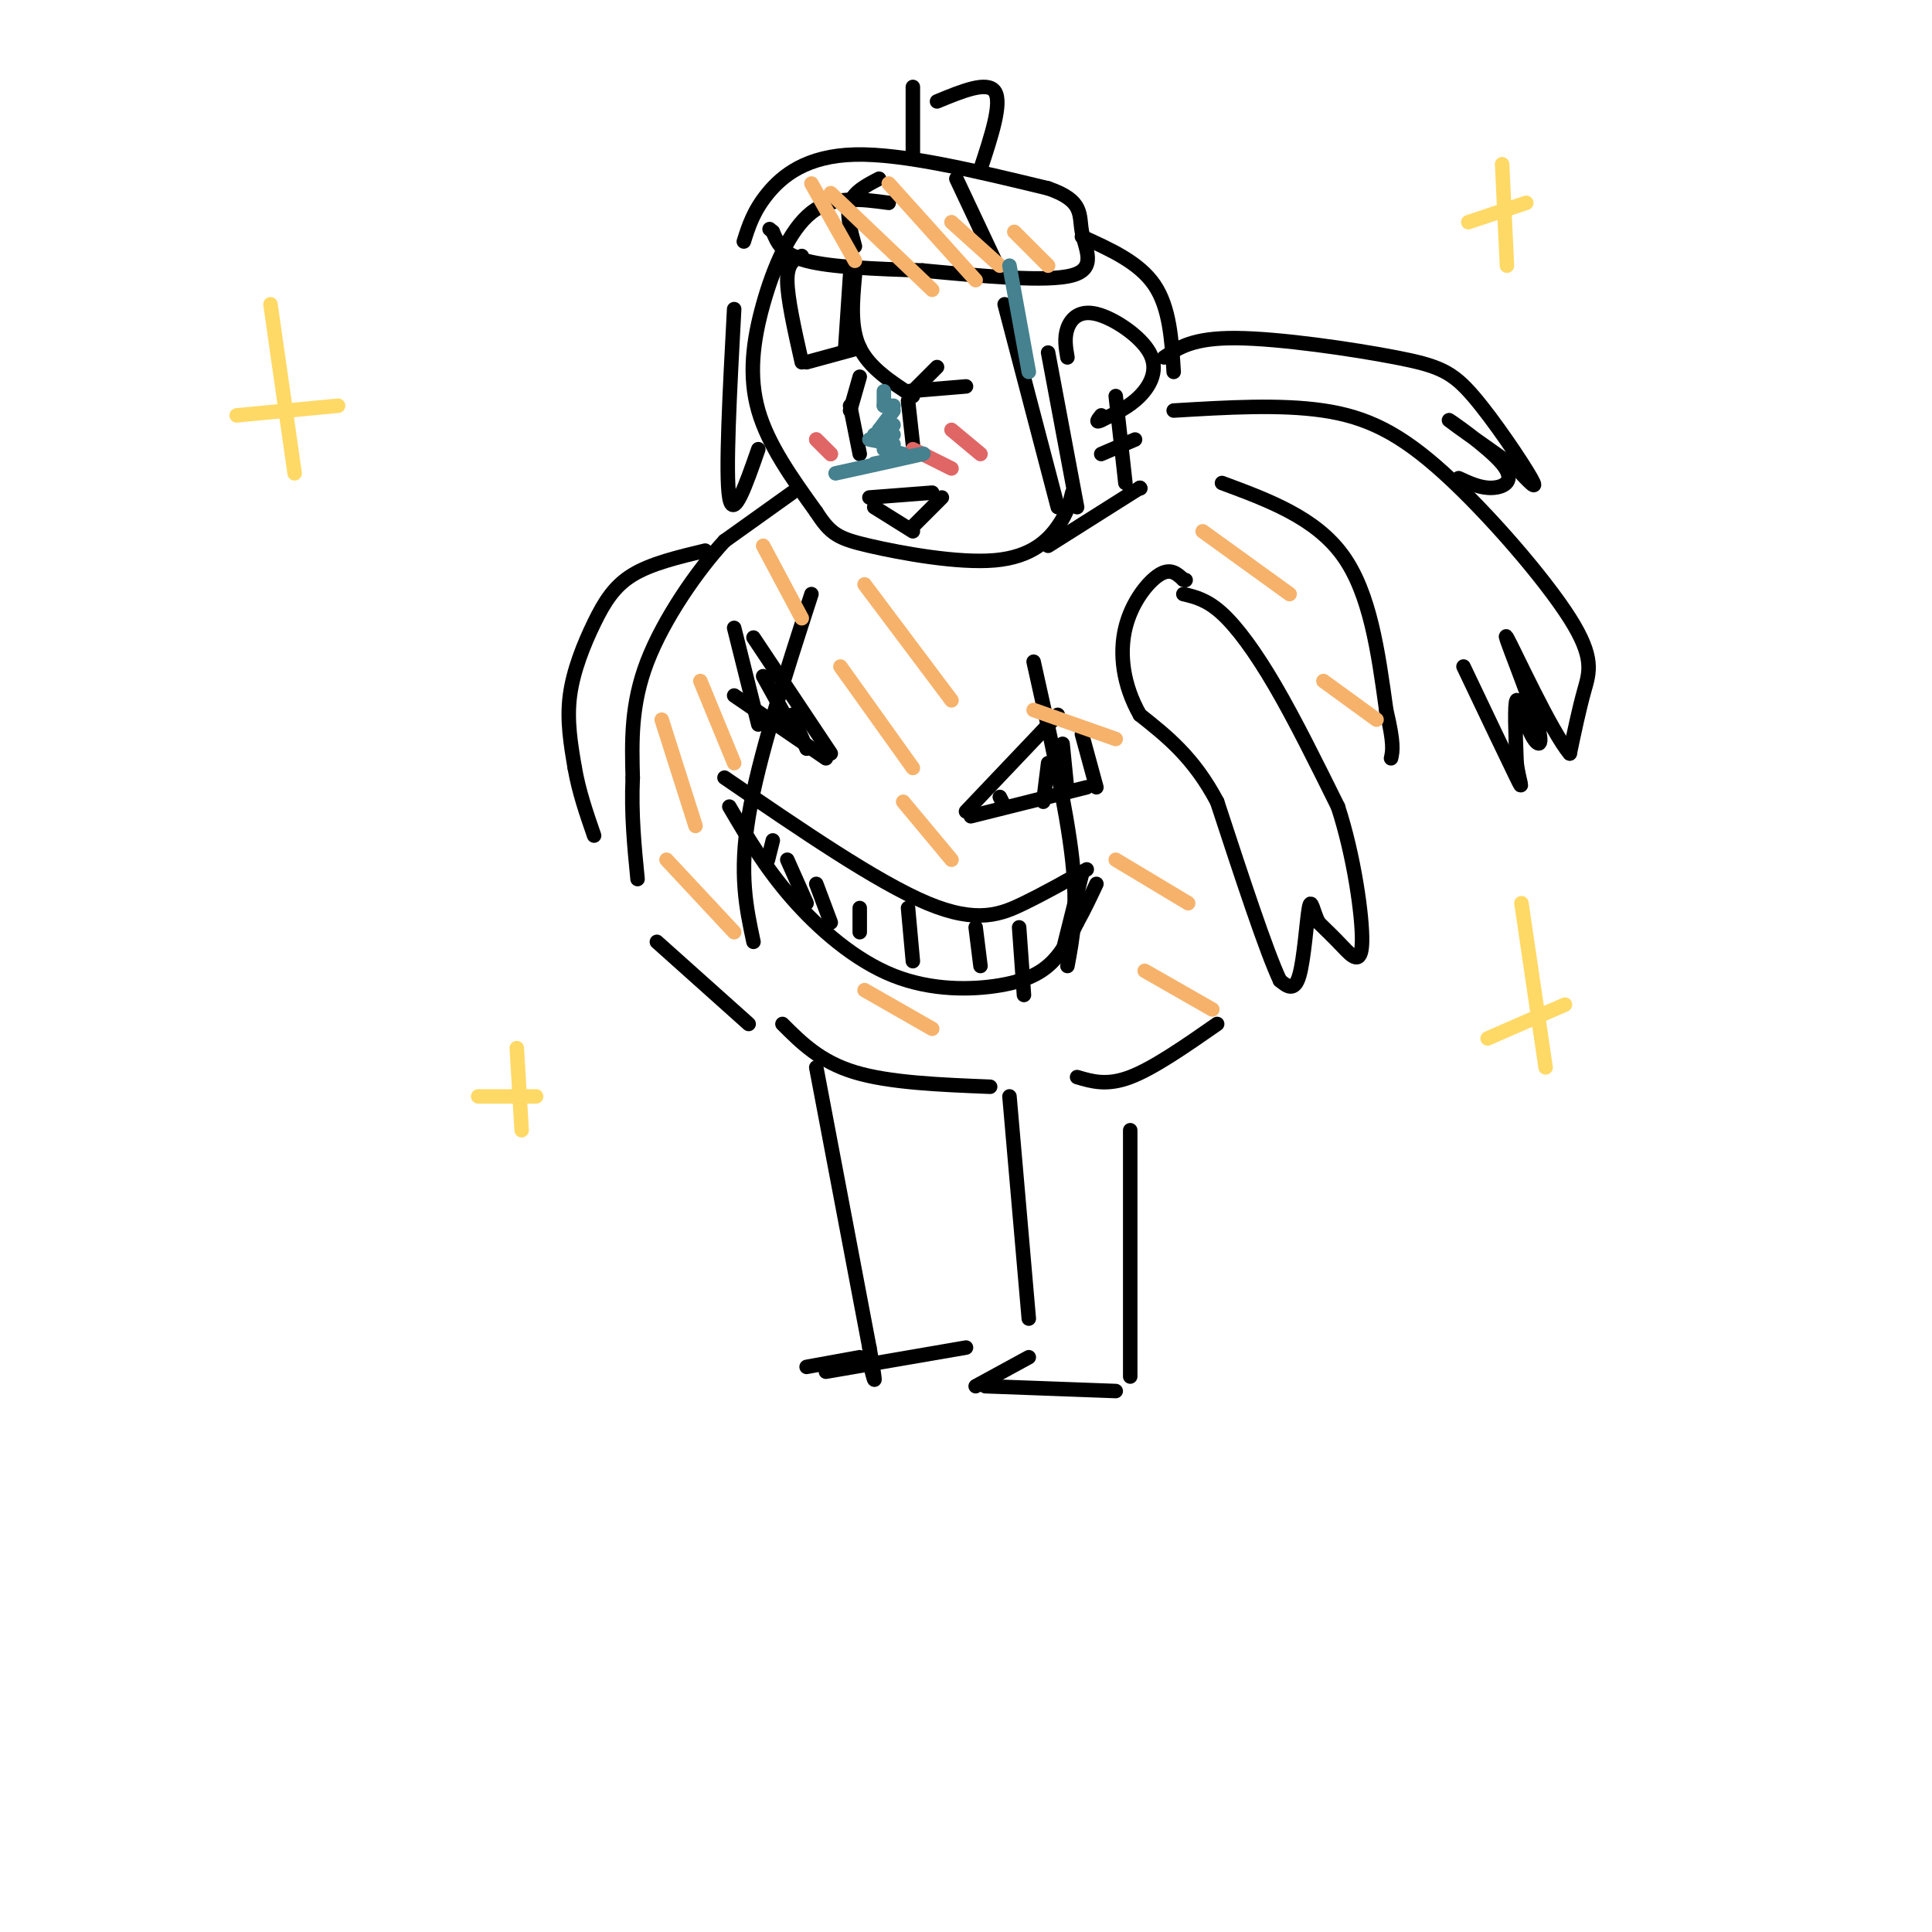 <svg viewBox='0 0 400 400' version='1.1' xmlns='http://www.w3.org/2000/svg' xmlns:xlink='http://www.w3.org/1999/xlink'><g fill='none' stroke='rgb(0,0,0)' stroke-width='3' stroke-linecap='round' stroke-linejoin='round'><path d='M184,42c-5.732,-0.774 -11.464,-1.548 -16,2c-4.536,3.548 -7.875,11.417 -10,19c-2.125,7.583 -3.036,14.881 -1,22c2.036,7.119 7.018,14.060 12,21'/><path d='M169,106c2.970,4.563 4.394,5.470 11,7c6.606,1.530 18.394,3.681 26,3c7.606,-0.681 11.030,-4.195 13,-7c1.970,-2.805 2.485,-4.903 3,-7'/><path d='M176,84c0.000,0.000 2.000,10.000 2,10'/><path d='M188,83c0.000,0.000 1.000,9.000 1,9'/><path d='M189,81c0.000,0.000 5.000,-5.000 5,-5'/><path d='M176,85c0.000,0.000 2.000,-7.000 2,-7'/><path d='M180,103c0.000,0.000 13.000,-1.000 13,-1'/><path d='M181,105c0.000,0.000 8.000,5.000 8,5'/><path d='M189,109c0.000,0.000 6.000,-6.000 6,-6'/><path d='M236,101c0.000,0.000 0.100,0.100 0.1,0.1'/><path d='M236,101c0.000,0.000 -19.000,12.000 -19,12'/><path d='M164,102c0.000,0.000 -14.000,10.000 -14,10'/><path d='M150,112c-5.600,6.044 -12.600,16.156 -16,25c-3.400,8.844 -3.200,16.422 -3,24'/><path d='M131,161c-0.333,7.500 0.333,14.250 1,21'/><path d='M168,123c-5.500,17.000 -11.000,34.000 -13,46c-2.000,12.000 -0.500,19.000 1,26'/><path d='M136,195c0.000,0.000 19.000,17.000 19,17'/><path d='M162,212c3.917,3.917 7.833,7.833 15,10c7.167,2.167 17.583,2.583 28,3'/><path d='M223,223c3.083,0.917 6.167,1.833 11,0c4.833,-1.833 11.417,-6.417 18,-11'/><path d='M214,137c3.417,15.250 6.833,30.500 8,41c1.167,10.500 0.083,16.250 -1,22'/><path d='M245,123c2.444,0.578 4.889,1.156 8,4c3.111,2.844 6.889,7.956 11,15c4.111,7.044 8.556,16.022 13,25'/><path d='M277,167c3.321,10.083 5.125,22.792 5,28c-0.125,5.208 -2.179,2.917 -4,1c-1.821,-1.917 -3.411,-3.458 -5,-5'/><path d='M273,191c-1.155,-2.274 -1.542,-5.458 -2,-3c-0.458,2.458 -0.988,10.560 -2,14c-1.012,3.440 -2.506,2.220 -4,1'/><path d='M265,203c-2.833,-6.000 -7.917,-21.500 -13,-37'/><path d='M252,166c-4.833,-9.167 -10.417,-13.583 -16,-18'/><path d='M236,148c-3.512,-6.190 -4.292,-12.667 -3,-18c1.292,-5.333 4.655,-9.524 7,-11c2.345,-1.476 3.673,-0.238 5,1'/><path d='M245,120c0.833,0.167 0.417,0.083 0,0'/><path d='M253,100c9.667,3.583 19.333,7.167 25,15c5.667,7.833 7.333,19.917 9,32'/><path d='M287,147c1.667,7.000 1.333,8.500 1,10'/><path d='M219,148c0.000,0.000 -19.000,20.000 -19,20'/><path d='M201,169c0.000,0.000 24.000,-6.000 24,-6'/><path d='M224,152c0.000,0.000 3.000,11.000 3,11'/><path d='M220,154c0.000,0.000 1.000,10.000 1,10'/><path d='M217,158c0.000,0.000 -1.000,8.000 -1,8'/><path d='M207,165c0.000,0.000 1.000,2.000 1,2'/><path d='M156,132c0.000,0.000 16.000,24.000 16,24'/><path d='M171,157c0.000,0.000 -19.000,-13.000 -19,-13'/><path d='M152,130c0.000,0.000 5.000,20.000 5,20'/><path d='M158,140c0.000,0.000 5.000,9.000 5,9'/><path d='M164,148c0.000,0.000 3.000,7.000 3,7'/><path d='M150,161c15.800,10.822 31.600,21.644 42,26c10.400,4.356 15.400,2.244 20,0c4.600,-2.244 8.800,-4.622 13,-7'/><path d='M151,167c3.703,6.306 7.407,12.612 13,19c5.593,6.388 13.077,12.856 21,16c7.923,3.144 16.287,2.962 22,2c5.713,-0.962 8.775,-2.703 11,-5c2.225,-2.297 3.612,-5.148 5,-8'/><path d='M223,191c1.500,-2.667 2.750,-5.333 4,-8'/><path d='M224,181c0.000,0.000 -4.000,16.000 -4,16'/><path d='M211,192c0.000,0.000 1.000,14.000 1,14'/><path d='M202,192c0.000,0.000 1.000,8.000 1,8'/><path d='M188,188c0.000,0.000 1.000,11.000 1,11'/><path d='M178,188c0.000,0.000 0.000,5.000 0,5'/><path d='M169,183c0.000,0.000 3.000,8.000 3,8'/><path d='M163,178c0.000,0.000 4.000,9.000 4,9'/><path d='M160,174c0.000,0.000 -1.000,4.000 -1,4'/><path d='M166,53c-1.500,0.667 -3.000,1.333 -3,5c0.000,3.667 1.500,10.333 3,17'/><path d='M167,75c0.000,0.000 11.000,-3.000 11,-3'/><path d='M175,72c0.000,0.000 1.000,-15.000 1,-15'/><path d='M177,57c-0.500,5.417 -1.000,10.833 1,15c2.000,4.167 6.500,7.083 11,10'/><path d='M188,81c0.000,0.000 12.000,-1.000 12,-1'/><path d='M208,63c0.000,0.000 11.000,42.000 11,42'/><path d='M217,73c0.000,0.000 6.000,32.000 6,32'/><path d='M221,74c-0.343,-2.018 -0.686,-4.035 0,-6c0.686,-1.965 2.400,-3.877 6,-3c3.600,0.877 9.085,4.544 11,8c1.915,3.456 0.262,6.702 -2,9c-2.262,2.298 -5.131,3.649 -8,5'/><path d='M228,87c-1.333,0.667 -0.667,-0.167 0,-1'/><path d='M231,82c0.000,0.000 2.000,18.000 2,18'/><path d='M228,94c0.000,0.000 7.000,-3.000 7,-3'/><path d='M154,50c1.000,-3.178 2.000,-6.356 5,-10c3.000,-3.644 8.000,-7.756 18,-8c10.000,-0.244 25.000,3.378 40,7'/><path d='M217,39c7.524,2.571 6.333,5.500 7,9c0.667,3.500 3.190,7.571 -2,9c-5.190,1.429 -18.095,0.214 -31,-1'/><path d='M191,56c-9.844,-0.333 -18.956,-0.667 -24,-2c-5.044,-1.333 -6.022,-3.667 -7,-6'/><path d='M160,48c-1.167,-1.000 -0.583,-0.500 0,0'/><path d='M182,37c-2.583,1.333 -5.167,2.667 -6,5c-0.833,2.333 0.083,5.667 1,9'/><path d='M198,37c0.000,0.000 8.000,17.000 8,17'/><path d='M189,32c0.000,0.000 0.000,-14.000 0,-14'/><path d='M194,21c5.250,-2.167 10.500,-4.333 12,-2c1.500,2.333 -0.750,9.167 -3,16'/><path d='M243,85c11.030,-0.662 22.061,-1.324 31,0c8.939,1.324 15.788,4.633 25,13c9.212,8.367 20.788,21.791 26,30c5.212,8.209 4.061,11.203 3,15c-1.061,3.797 -2.030,8.399 -3,13'/><path d='M325,156c-3.776,-4.367 -11.716,-21.783 -13,-24c-1.284,-2.217 4.089,10.767 6,17c1.911,6.233 0.361,5.717 -1,3c-1.361,-2.717 -2.532,-7.633 -3,-7c-0.468,0.633 -0.234,6.817 0,13'/><path d='M314,158c0.489,3.711 1.711,6.489 0,3c-1.711,-3.489 -6.356,-13.244 -11,-23'/><path d='M241,74c2.987,-2.040 5.974,-4.080 15,-4c9.026,0.080 24.089,2.279 33,4c8.911,1.721 11.668,2.963 16,8c4.332,5.037 10.238,13.868 12,17c1.762,3.132 -0.619,0.566 -3,-2'/><path d='M314,97c-4.311,-3.033 -13.589,-9.617 -14,-10c-0.411,-0.383 8.043,5.435 11,9c2.957,3.565 0.416,4.876 -2,5c-2.416,0.124 -4.708,-0.938 -7,-2'/><path d='M224,49c5.917,2.667 11.833,5.333 15,10c3.167,4.667 3.583,11.333 4,18'/><path d='M152,64c-0.917,17.083 -1.833,34.167 -1,39c0.833,4.833 3.417,-2.583 6,-10'/><path d='M146,114c-5.589,1.339 -11.179,2.679 -15,5c-3.821,2.321 -5.875,5.625 -8,10c-2.125,4.375 -4.321,9.821 -5,15c-0.679,5.179 0.161,10.089 1,15'/><path d='M119,159c0.833,4.833 2.417,9.417 4,14'/><path d='M209,227c0.000,0.000 4.000,46.000 4,46'/><path d='M213,281c0.000,0.000 -11.000,6.000 -11,6'/><path d='M204,287c0.000,0.000 27.000,1.000 27,1'/><path d='M234,285c0.000,0.000 0.000,-51.000 0,-51'/><path d='M169,221c0.000,0.000 11.000,58.000 11,58'/><path d='M180,279c1.833,10.167 0.917,6.583 0,3'/><path d='M178,281c0.000,0.000 -11.000,2.000 -11,2'/><path d='M171,284c0.000,0.000 29.000,-5.000 29,-5'/></g>
<g fill='none' stroke='rgb(224,102,102)' stroke-width='3' stroke-linecap='round' stroke-linejoin='round'><path d='M169,91c0.000,0.000 3.000,3.000 3,3'/><path d='M169,91c0.000,0.000 3.000,3.000 3,3'/><path d='M189,93c0.000,0.000 8.000,4.000 8,4'/><path d='M197,89c0.000,0.000 6.000,5.000 6,5'/></g>
<g fill='none' stroke='rgb(246,178,107)' stroke-width='3' stroke-linecap='round' stroke-linejoin='round'><path d='M137,149c0.000,0.000 7.000,22.000 7,22'/><path d='M145,141c0.000,0.000 7.000,17.000 7,17'/><path d='M158,113c0.000,0.000 8.000,15.000 8,15'/><path d='M179,121c0.000,0.000 18.000,24.000 18,24'/><path d='M174,138c0.000,0.000 15.000,21.000 15,21'/><path d='M187,166c0.000,0.000 10.000,12.000 10,12'/><path d='M138,178c0.000,0.000 14.000,15.000 14,15'/><path d='M179,205c0.000,0.000 14.000,8.000 14,8'/><path d='M237,201c0.000,0.000 14.000,8.000 14,8'/><path d='M231,178c0.000,0.000 15.000,9.000 15,9'/><path d='M214,147c0.000,0.000 17.000,6.000 17,6'/><path d='M249,110c0.000,0.000 18.000,13.000 18,13'/><path d='M274,141c0.000,0.000 11.000,8.000 11,8'/><path d='M168,38c0.000,0.000 9.000,16.000 9,16'/><path d='M172,40c0.000,0.000 21.000,20.000 21,20'/><path d='M184,38c0.000,0.000 18.000,20.000 18,20'/><path d='M197,46c0.000,0.000 10.000,9.000 10,9'/><path d='M210,48c0.000,0.000 7.000,7.000 7,7'/></g>
<g fill='none' stroke='rgb(255,217,102)' stroke-width='3' stroke-linecap='round' stroke-linejoin='round'><path d='M56,63c0.000,0.000 5.000,35.000 5,35'/><path d='M49,86c0.000,0.000 21.000,-2.000 21,-2'/><path d='M315,187c0.000,0.000 5.000,34.000 5,34'/><path d='M308,215c0.000,0.000 16.000,-7.000 16,-7'/><path d='M311,34c0.000,0.000 1.000,21.000 1,21'/><path d='M304,46c0.000,0.000 12.000,-4.000 12,-4'/><path d='M107,217c0.000,0.000 1.000,17.000 1,17'/><path d='M99,227c0.000,0.000 12.000,0.000 12,0'/></g>
<g fill='none' stroke='rgb(69,129,142)' stroke-width='3' stroke-linecap='round' stroke-linejoin='round'><path d='M181,90c0.000,0.000 4.000,0.000 4,0'/><path d='M182,89c0.000,0.000 3.000,-1.000 3,-1'/><path d='M182,89c0.000,0.000 3.000,-4.000 3,-4'/><path d='M183,84c0.000,0.000 2.000,0.000 2,0'/><path d='M183,84c0.000,0.000 0.000,-3.000 0,-3'/><path d='M180,91c0.000,0.000 5.000,1.000 5,1'/><path d='M183,93c0.000,0.000 4.000,1.000 4,1'/><path d='M181,96c5.667,-1.167 11.333,-2.333 10,-2c-1.333,0.333 -9.667,2.167 -18,4'/><path d='M209,55c0.000,0.000 4.000,22.000 4,22'/></g>
</svg>